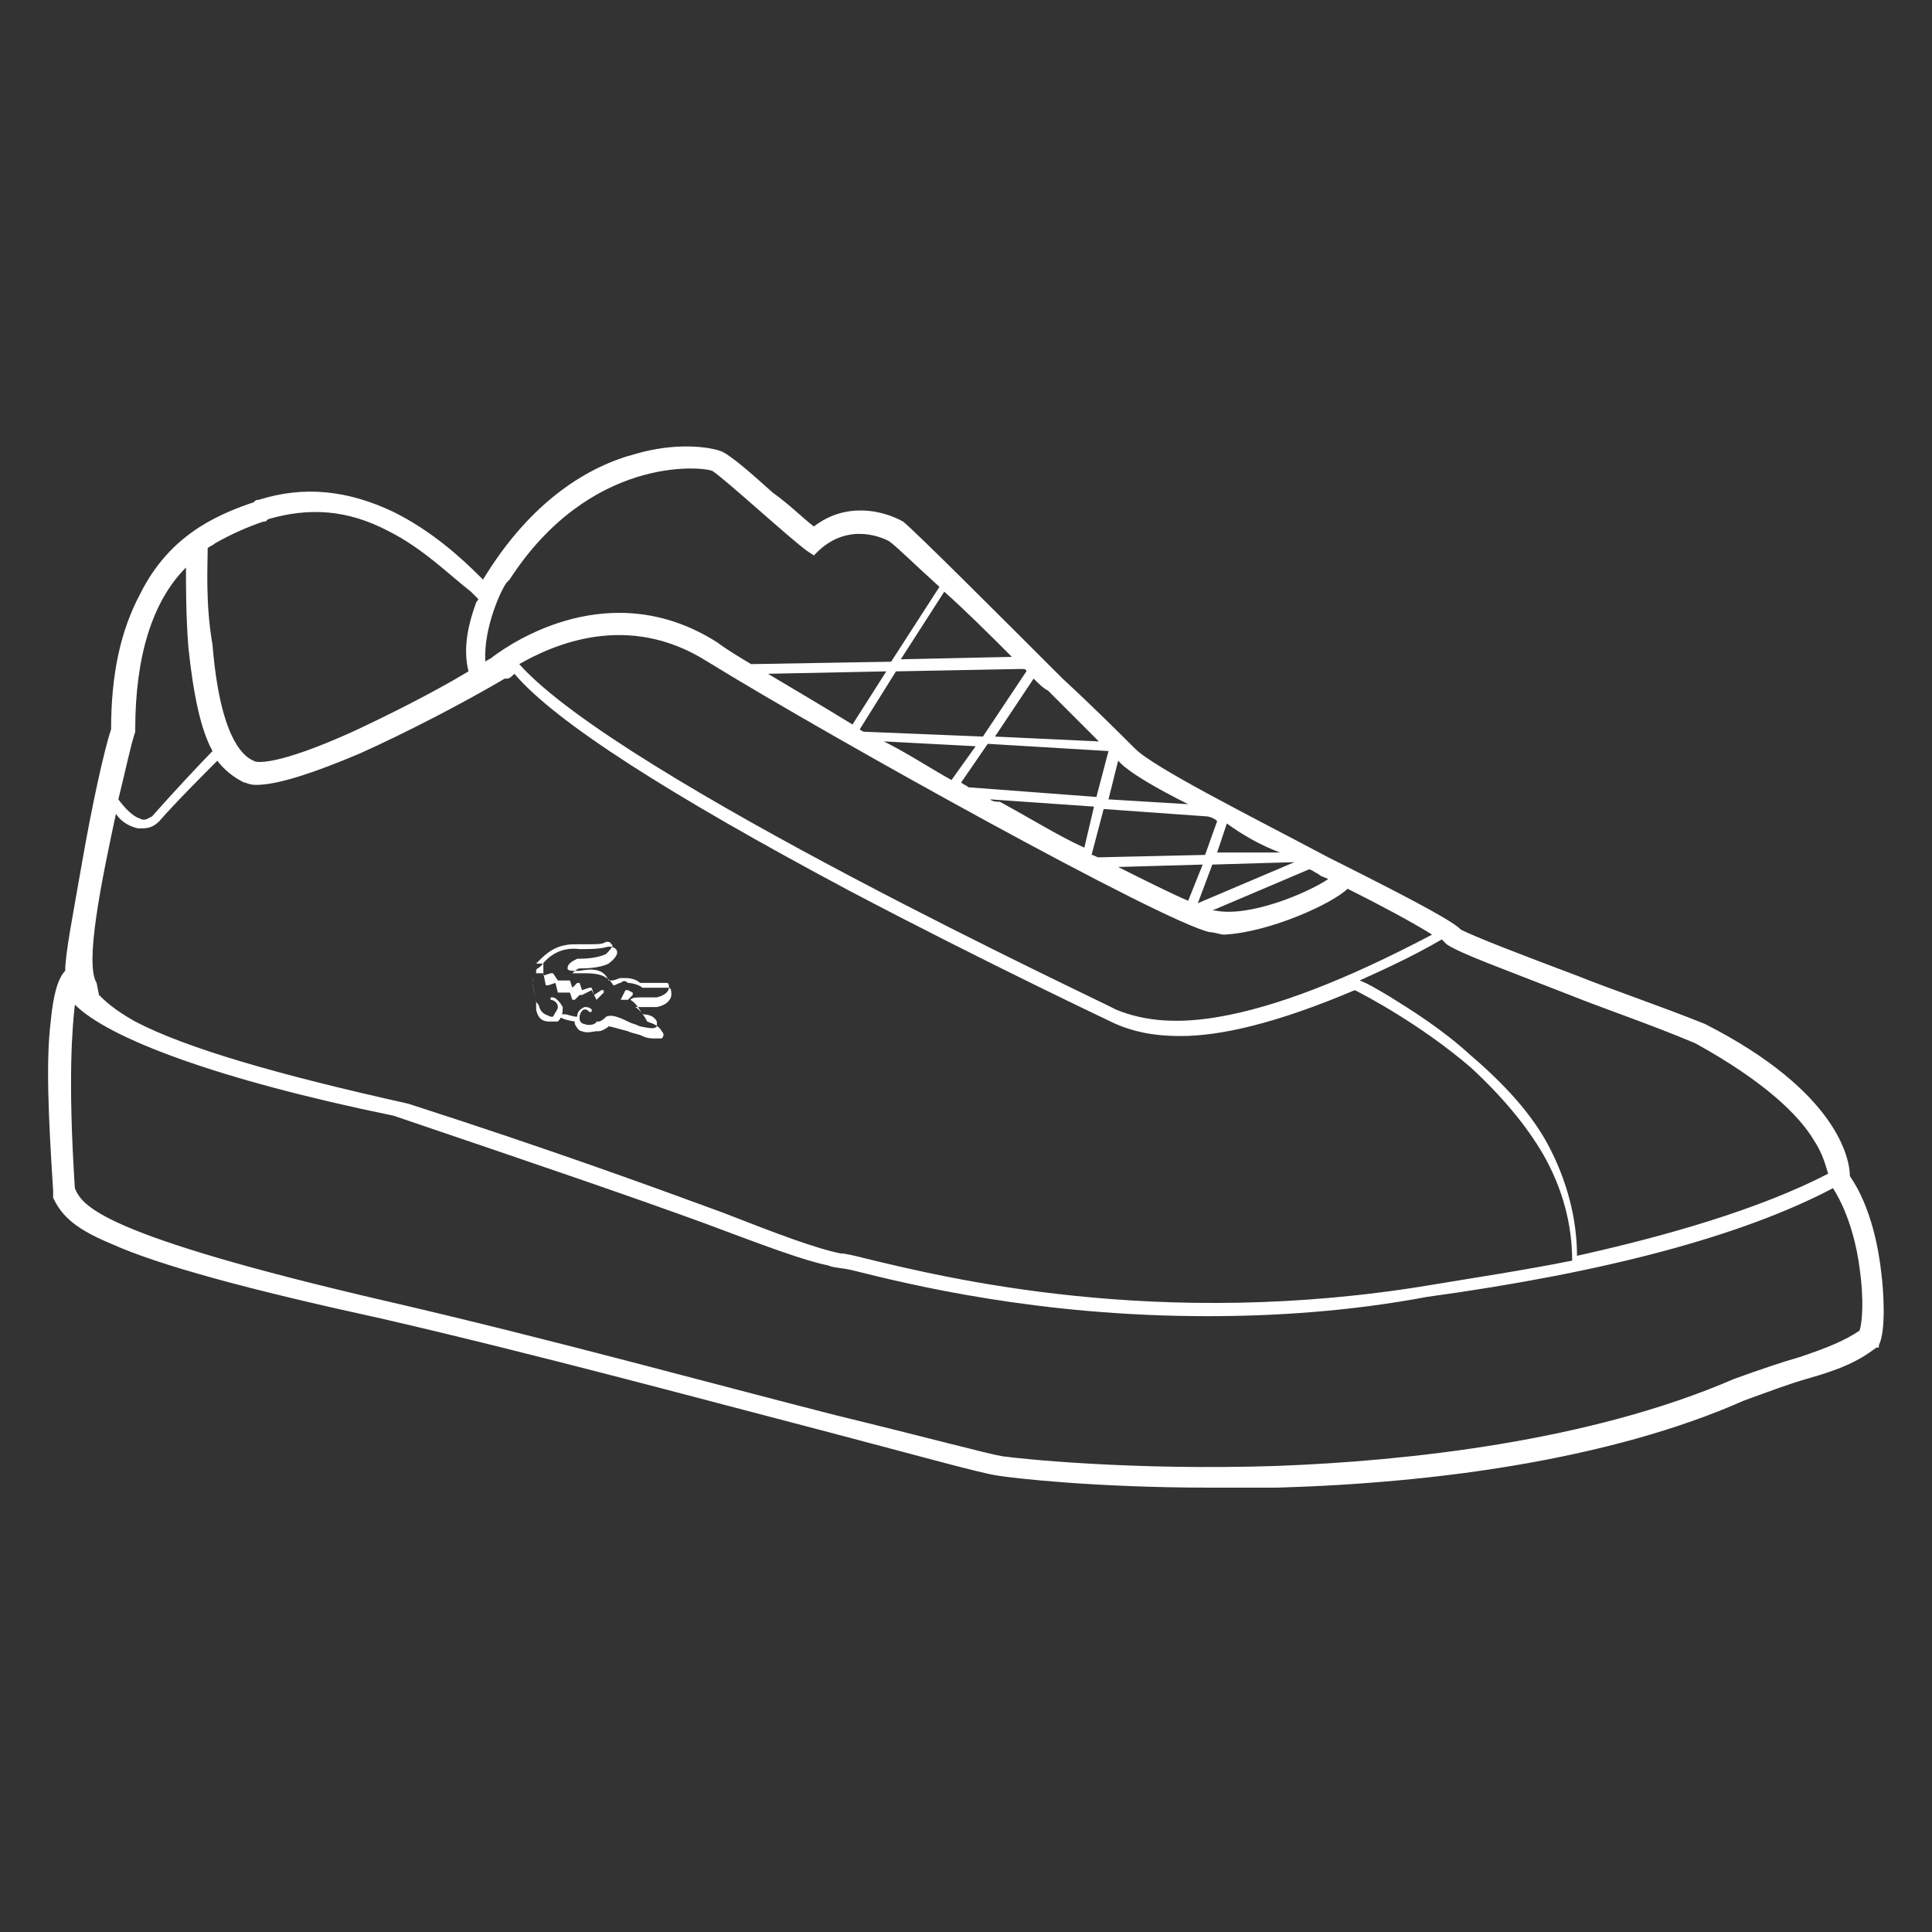 <svg xmlns="http://www.w3.org/2000/svg" xmlns:xlink="http://www.w3.org/1999/xlink" version="1.1" id="Calque_1" x="0px" y="0px" viewBox="0 0 80 80" style="enable-background:new 0 0 80 80;" xml:space="preserve">
<rect x="0" y="0" width="80" height="80" fill="#333333" stroke="none"/>
<style type="text/css">
	.st0{fill:#FFFFFF;}
</style>
<path class="st0" d="M77.9,52.7c-0.1-0.9-0.4-2.7-1.3-4c0-0.7-0.5-3.5-6-6.3l0,0l0,0c-2-0.8-3.8-1.4-5.3-2c-2.4-0.9-4.2-1.6-4.8-1.9  c-0.3-0.3-1.3-0.9-5.5-3c-3.2-1.7-7.2-3.7-8-4.5c-0.6-0.6-1.7-1.7-3-2.9c-2.7-2.7-6-6-6.6-6.5l0,0l0,0c-0.9-0.5-2.4-0.8-3.7,0.2  c-0.4-0.3-1-0.9-1.7-1.4c-1-0.9-1.7-1.5-2.1-1.7c-0.5-0.2-1.9-0.4-3.6,0.1C24.4,19.3,22,20.7,20,24l-0.1-0.1c-0.8-0.8-2-1.9-3.6-2.7  c-1.9-0.9-3.7-1.1-5.6-0.5l0,0c-0.1,0-0.1,0-0.2,0.1c-0.6,0.2-1.4,0.5-2.2,1c-1.1,0.7-1.9,1.6-2.5,2.8c-0.8,1.5-1.2,3.3-1.2,5.6  c-0.3,0.9-0.8,3.2-1.2,5.5C3,38,2.7,39.5,2.7,40.2l0,0c-0.3,0.3-0.5,1-0.6,2.1c-0.2,1.6-0.1,3.9,0.1,7v0.1v0.1v0.1  c0.3,0.6,0.7,1.2,2.4,1.9c2,0.9,5.7,1.9,11.2,3.1c6.5,1.5,13.5,3.4,18.5,4.7c3.8,1,6.3,1.7,7,1.8c0.6,0.1,4,0.5,8.8,0.5  c0.9,0,1.8,0,2.8,0c3.4-0.1,6.7-0.4,9.7-0.9c3.6-0.6,6.9-1.5,9.6-2.7c1.1-0.4,1.9-0.7,2.6-0.9c1.4-0.4,2.1-0.7,2.9-1.3h0.1v-0.1  C78.1,55.1,78,53.5,77.9,52.7z M59.7,38.9L59.7,38.9l0.2,0.2c0.6,0.4,2.3,1,5.1,2.1c1.5,0.6,3.3,1.2,5.2,2c2.9,1.6,4.3,3,4.9,4  c0.4,0.6,0.5,1.1,0.6,1.4c-2.9,1.5-6.8,2.6-10.4,3.4c0-1.5-0.4-3.1-1.2-4.6c-0.7-1.3-1.8-2.5-3.2-3.7c-1.2-1.1-2.5-1.9-3.3-2.4  c-0.5-0.3-1-0.6-1.3-0.7C57.4,40.1,58.5,39.6,59.7,38.9L59.7,38.9z M55.8,36.8c1.4,0.7,2.7,1.4,3.5,1.9c-3.6,1.9-6.5,3-8.8,3.4  c-1.7,0.3-3.1,0.2-4.3-0.3c-0.3-0.2-20.5-9.6-24.7-14.3c1.4-0.8,4.5-2.2,7.8-0.1c5.2,3.2,18.9,10.8,20.8,11.2c0.2,0,0.4,0.1,0.6,0.1  C52.6,38.6,55.2,37.4,55.8,36.8z M31.8,27.9l4.9-0.1L35.3,30C34,29.2,32.8,28.5,31.8,27.9z M36.6,30.7l3.8,0.2l-1,1.4  C38.5,31.8,37.6,31.2,36.6,30.7z M41,33.1l4.3,0.3l-0.4,1.7c-1.1-0.5-2.2-1.2-3.5-1.9C41.3,33.2,41.1,33.2,41,33.1z M46.3,35.9  l3.5-0.1l-0.6,1.5C48.5,37,47.5,36.5,46.3,35.9z M54.6,36.2c0.1,0.1,0.2,0.1,0.4,0.2c-0.9,0.6-3.3,1.6-4.7,1.3h-0.1l4-1.7  C54.3,36,54.4,36.1,54.6,36.2z M49.6,37.4l0.6-1.6l3.4-0.1L49.6,37.4z M53,35.3h-2.6l0.4-1.2C51.5,34.6,52.2,35,53,35.3z M50.4,34  l-0.5,1.4l-4.4,0.1c-0.1,0-0.2-0.1-0.3-0.1l0.5-1.9l4.2,0.3C50.1,33.8,50.3,33.9,50.4,34z M46.4,31.6L46.4,31.6  c0.4,0.4,1.4,1,2.8,1.7l-3.3-0.2l0.4-1.6C46.3,31.5,46.3,31.5,46.4,31.6z M45.9,31.1L45.4,33l-5.3-0.4c-0.1-0.1-0.2-0.1-0.3-0.2  l1.1-1.6L45.9,31.1L45.9,31.1z M43.4,28.6c0.8,0.8,1.5,1.5,2.1,2.1l-4.3-0.2l1.6-2.4C43,28.3,43.2,28.5,43.4,28.6z M42.5,27.8  l-1.8,2.7l-4.9-0.2c-0.1,0-0.2-0.1-0.2-0.1l1.5-2.4l5.2-0.1C42.4,27.7,42.5,27.7,42.5,27.8z M41.9,27.2l-4.6,0.1l1.8-2.8  C40,25.3,41,26.3,41.9,27.2z M21,24.1C21,24,21,24,21,24.1L21,24.1c0.1-0.1,0.1-0.1,0.1-0.1c3.3-5.1,7.9-4.7,8.4-4.5  c0.3,0.2,1.1,0.9,1.9,1.6c0.8,0.7,1.6,1.4,2,1.7l0.3,0.2l0.2-0.2c1.3-1.2,2.7-0.5,2.9-0.4c0.3,0.2,1.1,1,2.1,1.9l-2,3.1l-5.8,0.1  c-0.5-0.3-1-0.6-1.4-0.9c-4.4-2.8-8.5,0-9.3,0.6l0,0l0,0c-0.1,0.1-0.2,0.1-0.3,0.2C20,26,20.8,24.3,21,24.1C21,24,21,24,21,24.1z   M20.9,27.9L20.9,27.9l-0.3-0.3L20.9,27.9z M8.6,22.7c0.1-0.1,0.2-0.1,0.3-0.2c0.7-0.4,1.4-0.7,2-0.9c0.1,0,0.1,0,0.2-0.1  c1.7-0.5,3.3-0.4,5,0.5c1.4,0.7,2.5,1.8,3.4,2.5c0.1,0.1,0.2,0.2,0.3,0.3c0,0.1-0.1,0.1-0.1,0.2c-0.4,1.1-0.5,2-0.3,2.8  c-1.5,0.9-3.3,1.8-4.8,2.5c-3.1,1.4-4,1.3-4.1,1.2c-0.5-0.2-1.4-1.1-1.7-4.8C8.5,25,8.6,23.4,8.6,22.7z M5.6,30.3L5.6,30.3v-0.1  c0-3,0.7-5.3,2.1-6.7c0,0.8,0,2,0.1,3.3c0.2,1.9,0.5,3.4,1,4.3C8.4,31.5,7,33,6.3,33.8C6.1,33.9,6,34,5.8,33.9  c-0.3-0.1-0.6-0.4-0.9-0.8C5.2,31.9,5.4,30.9,5.6,30.3z M4.8,33.7C5,34,5.3,34.2,5.7,34.3c0.1,0,0.1,0,0.2,0c0.3,0,0.5-0.1,0.7-0.3  l0,0c0.6-0.7,1.9-2,2.4-2.5c0.3,0.4,0.7,0.7,1.1,0.9l0,0c0.1,0,0.2,0.1,0.5,0.1c0.6,0,1.7-0.2,4.3-1.3c2-0.9,4.3-2.1,6-3.1  c0,0,0,0,0.1,0s0.2-0.1,0.3-0.2c1.7,2,6.4,5,13.9,9c5.7,3,11,5.5,11,5.5l0,0c0.7,0.3,1.5,0.5,2.7,0.5c1.6,0,3.9-0.5,7.2-1.9  c0.4,0.2,2.7,1.4,4.8,3.2c1.3,1.2,2.3,2.4,3,3.6c0.8,1.4,1.2,2.9,1.2,4.4c-2,0.4-4,0.7-5.8,1l0,0c-11.3,1.9-20.2-0.3-23.5-1.1  c-0.4-0.1-0.8-0.2-1-0.2c-1-0.2-2.6-0.8-4.9-1.7c-3-1.1-7.1-2.6-13-4.5l0,0c-5.4-1.2-9.2-2.3-11.3-3.4c-0.9-0.5-1.3-0.9-1.5-1.1  L4,40.7C3.5,39.9,4.2,36.5,4.8,33.7z M77,55.1c-0.6,0.4-1.3,0.7-2.5,1.1c-0.7,0.2-1.6,0.5-2.7,0.9l0,0c-6,2.6-13.6,3.4-18.9,3.6  c-6,0.2-10.7-0.3-11.4-0.4c-0.6-0.1-3.2-0.8-6.9-1.7c-5.1-1.3-12-3.2-18.5-4.7c-12.1-2.8-12.7-4-13-4.7l0,0c-0.3-4.6-0.1-6.7,0-7.6  C4.5,43,9,44.7,16.3,46.2c5.9,2,10,3.4,13,4.5c2.4,0.9,4,1.5,5,1.7l0,0c0.2,0.1,0.6,0.1,1,0.2c2.4,0.6,7.7,1.9,14.7,1.9  c2.8,0,5.9-0.2,9.1-0.8c7.3-1,13-2.5,16.8-4.5c0.7,1.1,1,2.5,1.1,3.3C77.2,53.9,77.1,54.8,77,55.1z M22.2,41.4  c-0.1-0.4-0.2-0.8-0.1-0.9c0,0,0-0.1,0.1-0.2c0,0,0,0,0-0.1s0.1-0.1,0.2-0.2c0.3-0.4,0.8-0.8,1.6-0.7h0.2c0.8,0,0.9-0.1,1-0.1  s0.2,0,0.3,0.1c0.1,0.1,0.1,0.3-0.3,0.6l0,0c-0.4,0.2-1,0.2-1.2,0.2c-0.1,0-0.3,0.2-0.3,0.2s0,0,0.2,0c0.1,0,0.1,0,0.2,0  c0.5,0,1,0,1.3,0.5c0.1,0,0.2-0.1,0.3-0.1c0.1-0.1,0.2-0.1,0.3,0c0.2,0,0.5,0.1,0.6,0.2c0.1,0,0.2,0,0.3,0c0.6,0,0.8,0,0.8,0  c0.1,0,0.1,0.2,0.1,0.3s-0.1,0.4-0.6,0.5l0,0c-0.2,0-0.5,0-0.6,0s-0.2,0-0.3,0c0.2,0.1,0.4,0.4,0.5,0.6c0.3,0.1,0.5,0.2,0.6,0.4  c0.1,0.1,0.1,0.2,0,0.3c-0.1,0-0.2,0-0.3,0s-0.3,0-0.5-0.1s-0.4-0.1-0.6-0.2c-0.4-0.1-0.7-0.2-0.8-0.2c-0.1,0.1-0.3,0.2-0.4,0.2  h-0.1c-0.1,0-0.4,0.1-0.6,0c-0.1,0-0.2-0.1-0.3-0.3l0,0v-0.1l0,0c-0.6-0.1-0.6-0.2-0.6-0.2s0-0.1,0.1-0.1c0,0,0,0,0.1,0  s0.3,0.1,0.5,0.1c0-0.2,0.1-0.3,0.3-0.4c0.1,0,0.2,0,0.3,0.1v0.1h-0.1c-0.1-0.1-0.1-0.1-0.2-0.1S24,42,24,42.1l0,0l0,0l0,0v0.1  c0,0.1,0.1,0.2,0.2,0.2c0.2,0.1,0.5,0,0.5-0.1h0.1l0,0c0,0,0.1,0,0.3-0.2l0,0c0.2-0.1,0.5,0,0.9,0.2c0.2,0.1,0.3,0.1,0.5,0.2  c0.5,0.1,0.6,0.1,0.7,0c0,0,0-0.1,0-0.2c-0.1-0.2-0.3-0.3-0.6-0.3l0,0c-0.1-0.2-0.3-0.5-0.5-0.6l0,0l0,0c0.1-0.1,0.2-0.1,0.5-0.1  c0.2,0,0.4,0,0.6,0c0.4-0.1,0.5-0.3,0.5-0.4c0-0.1,0-0.2-0.1-0.2l0,0c-0.1,0-0.5,0-0.8,0c-0.1,0-0.2,0-0.3,0l0,0  c-0.1-0.1-0.3-0.2-0.6-0.2l0,0c-0.1,0-0.1,0-0.2,0s-0.2,0.1-0.4,0.1h-0.1c-0.2-0.5-0.7-0.5-1.2-0.4c-0.1,0-0.2,0-0.2,0  c-0.1,0-0.3,0-0.3-0.1c0-0.2,0.2-0.3,0.4-0.4l0,0c0.2,0,0.8,0,1.2-0.2c0.3-0.3,0.3-0.4,0.2-0.4c0-0.1-0.1-0.1-0.2-0.1  c-0.2,0.1-0.2,0.1-1.1,0.1h-0.2l0,0c-0.8,0-1.2,0.4-1.5,0.7l-0.1,0.1h0.3l0,0l0,0v0.5l0.3-0.1h0.1l0.2,0.3h0.4c0,0,0,0,0.1,0  l0.1,0.3l0.2-0.2c0,0,0,0,0.1,0l0,0l0.1,0.3l0.3-0.1h0.1l0.1,0.3l0.3-0.2H25v0.1l-0.3,0.3l0,0l0,0l0,0L24.5,41l-0.4,0.2l0,0l0,0  l-0.1,0l-0.2,0.2c0,0,0,0-0.1,0s0,0,0,0l-0.1-0.3h-0.4c0,0,0,0-0.1,0L23,40.7l-0.3,0.1c0,0,0,0-0.1,0l0,0l-0.1-0.5h-0.3  c-0.1,0.1-0.1,0.2-0.1,0.2C22,40.7,22.1,41,22.2,41.4c0,0.1,0,0.1,0.1,0.2c0.1,0.4,0.3,0.4,0.5,0.5h0.1c0.1-0.2,0.2-0.3,0.2-0.4  c0-0.2-0.2-0.3-0.3-0.3l0,0c0,0,0,0,0-0.1c0,0,0,0,0.1,0l0,0c0.1,0,0.3,0.2,0.4,0.4c0,0.2,0,0.4-0.2,0.6c0,0,0,0-0.1,0  c0,0-0.1,0-0.2,0c-0.2,0-0.5,0-0.6-0.5C22.2,41.6,22.2,41.5,22.2,41.4z M25.7,41.4H26l0,0l0.2-0.2c0,0,0,0,0-0.1l0,0L26,41  c0,0,0,0-0.1,0L25.7,41.4C25.7,41.3,25.7,41.3,25.7,41.4L25.7,41.4z M26,41.1L26,41.1L26,41.1l-0.1,0.1L26,41.1z"/>
</svg>
